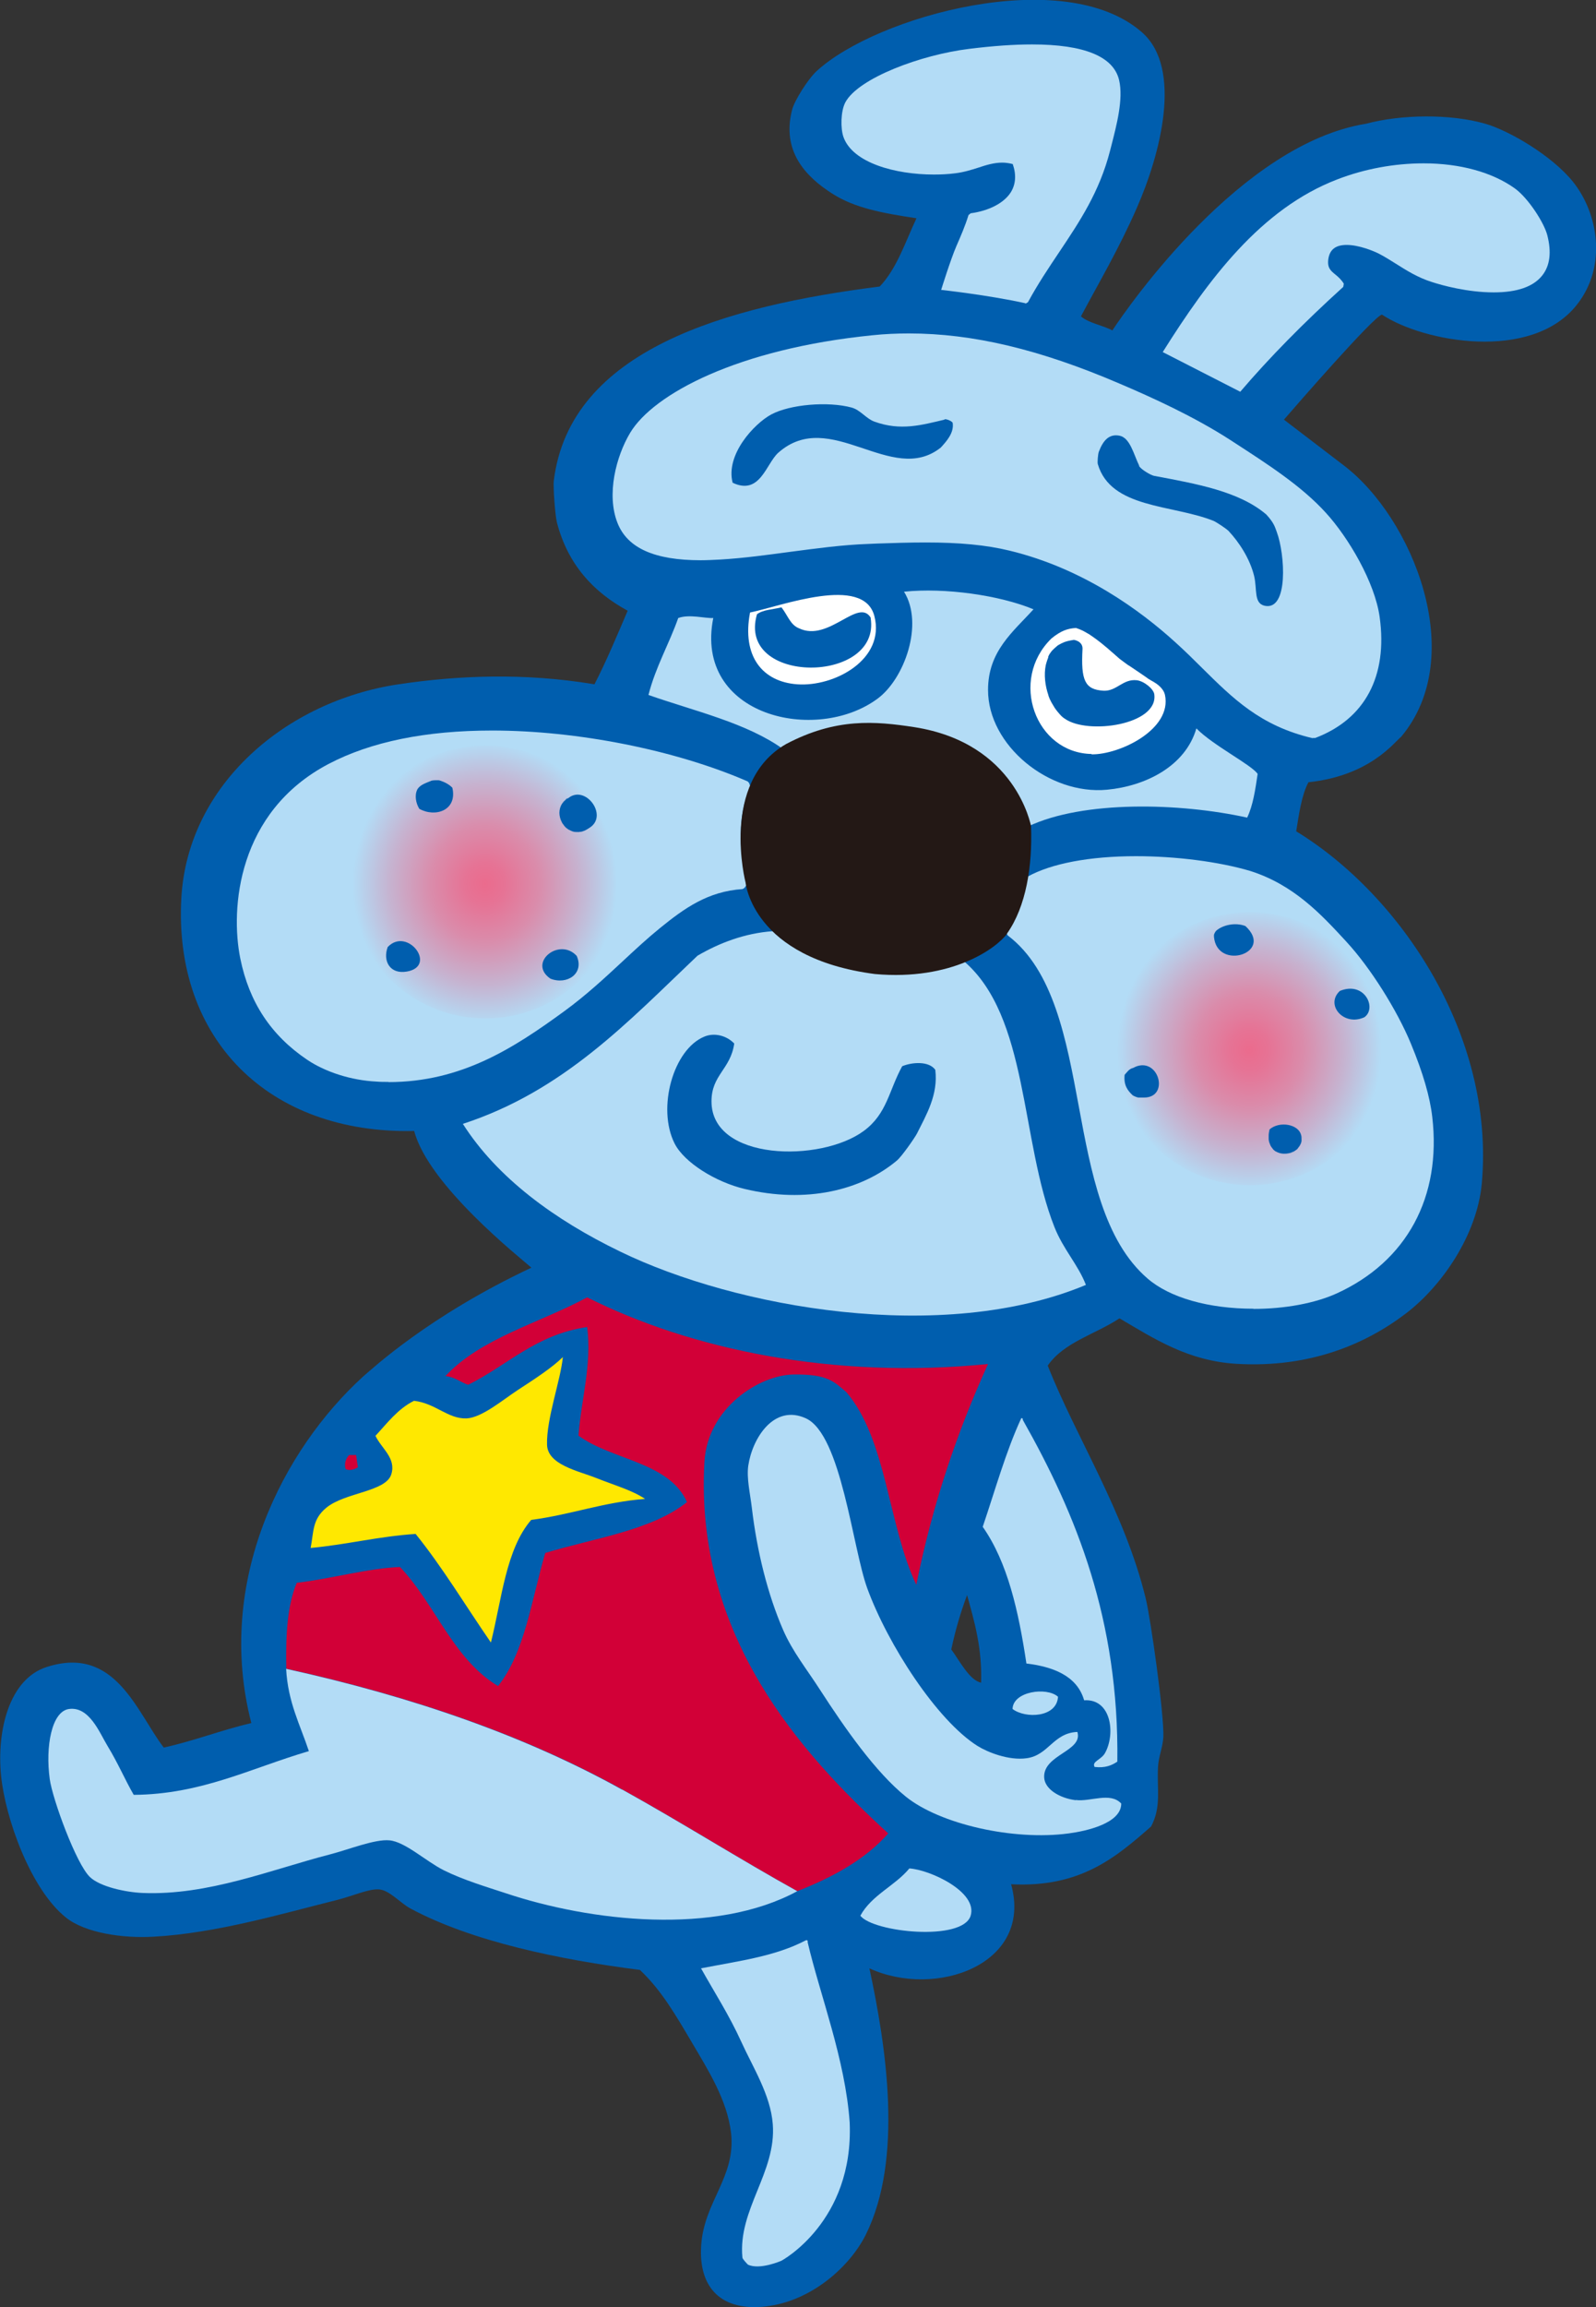 <?xml version="1.0" encoding="UTF-8"?>
<svg id="_レイヤー_2" data-name="レイヤー 2" xmlns="http://www.w3.org/2000/svg" xmlns:xlink="http://www.w3.org/1999/xlink" viewBox="0 0 89.86 129.8">
  <rect x="0" y="0" width="89.86" height="129.8" fill="#333333" stroke="none"/>
  <defs>
    <style>
      .cls-1 {
        fill: #d20037;
      }

      .cls-2 {
        fill: #b3dcf6;
      }

      .cls-3 {
        fill: url(#radial-gradient-2);
      }

      .cls-3, .cls-4 {
        fill-rule: evenodd;
      }

      .cls-5 {
        fill: #fff;
      }

      .cls-6 {
        fill: #005eae;
      }

      .cls-7 {
        fill: #ffe800;
      }

      .cls-8 {
        fill: #231815;
      }

      .cls-4 {
        fill: url(#radial-gradient);
      }
    </style>
    <radialGradient id="radial-gradient" cx="93.19" cy="-25.5" fx="93.19" fy="-25.5" r="7.68" gradientTransform="translate(-63.09 75.99) scale(.97 1.03)" gradientUnits="userSpaceOnUse">
      <stop offset="0" stop-color="#eb6b8d"/>
      <stop offset=".15" stop-color="#e67395"/>
      <stop offset=".41" stop-color="#da8cab"/>
      <stop offset=".72" stop-color="#c6b3d0"/>
      <stop offset="1" stop-color="#b3dcf6"/>
    </radialGradient>
    <radialGradient id="radial-gradient-2" cx="137.56" cy="-16.44" fx="137.56" fy="-16.44" r="7.68" xlink:href="#radial-gradient"/>
  </defs>
  <g id="line">
    <g>
      <g>
        <path class="cls-6" d="M88.78,17.15c1.72-2.17,1.21-5.16-.23-6.94-1.19-1.47-3.6-2.87-4.93-3.25-1.99-.57-4.75-.52-6.7,0-7.04,1.13-13.36,10.22-14.29,11.63-.56-.3-1.31-.4-1.77-.79.94-1.77,2.15-3.82,3.15-6.11,1.32-3,2.59-7.83.3-9.86-4.37-3.86-14.98-.92-18.33,2.17-.49.45-1.25,1.66-1.38,2.17-.61,2.34.77,3.78,2.27,4.73,1.25.8,2.8,1.09,4.73,1.38-.63,1.34-1.11,2.84-2.07,3.84-8.6,1.09-17.44,3.53-18.35,10.93-.04.32.07,1.93.18,2.36.62,2.36,2.05,3.9,3.98,4.95-.6,1.4-1.19,2.82-1.87,4.14-3.95-.66-7.7-.5-11.04,0-6.29.94-11.86,5.62-12.22,12.02-.44,7.93,4.9,13.29,13.11,13.11.8,3.06,5.99,7.15,6.6,7.69-5.83,2.74-8.99,5.72-9.46,6.11-4.51,4.1-8.37,11.52-6.31,19.51-1.7.4-3.21,1-4.93,1.38-1.52-1.98-2.72-5.79-6.6-4.53-2.11.68-2.81,3.59-2.56,6.11.24,2.41,1.67,6.4,3.65,7.98,1.09.88,3.24,1.18,4.93,1.08,3.52-.19,7.22-1.29,10.35-2.07.87-.22,1.79-.64,2.36-.59.59.05,1.2.78,1.77,1.08,3.46,1.85,8.36,2.87,12.91,3.45,1.22,1.15,2.02,2.55,2.96,4.14.84,1.43,1.96,3.18,2.17,5.03.28,2.48-1.51,3.84-1.68,6.31-.17,2.46,1.19,3.74,3.65,3.45,2.55-.3,4.71-2.22,5.62-4.04,2.11-4.26,1.16-10.52.2-14.98,3.71,1.71,9.23-.2,7.98-4.73,3.91.2,5.9-1.52,7.88-3.25.59-1.11.32-2.09.39-3.35.03-.58.27-1.12.3-1.68.05-1.26-.71-6.64-.99-7.79-1.19-4.89-3.92-9.06-5.52-13.11.91-1.32,2.7-1.77,4.04-2.66,1.96,1.15,3.86,2.4,6.6,2.56,4.12.24,7.28-1.11,9.56-2.86,1.97-1.51,3.97-4.36,4.24-7.29.75-8.35-4.6-16.24-10.45-19.81.15-.91.29-2.01.69-2.76,3.46-.37,4.82-2.24,5.22-2.56,3.81-4.54.64-12.34-3.25-15.28-.37-.29-2.61-1.99-3.35-2.56.58-.67,5.07-5.84,5.52-5.91,2.31,1.54,8.41,2.68,10.97-.55ZM55.24,94.67c-.66-.14-1.2-1.22-1.68-1.87.23-1.09.53-2.1.89-3.06.41,1.49.85,2.96.79,4.93Z"/>
        <path class="cls-5" d="M61.45,42.44c1.57.03,4.56-1.4,4.14-3.35-.02-.07-.04-.14-.08-.2,0-.01-.01-.03-.02-.04-.04-.06-.08-.11-.13-.17-.01-.01-.03-.02-.04-.04-.05-.05-.1-.09-.16-.14-.01,0-.03-.02-.04-.03-.06-.04-.12-.08-.19-.12-.03-.02-.06-.03-.09-.05-.06-.03-.11-.07-.17-.1,0,0,0,0,0,0-.26-.19-.54-.37-.8-.55-.1-.07-.21-.14-.3-.2-.01,0-.02-.02-.04-.02-.11-.08-.21-.15-.3-.22-.07-.05-.13-.1-.2-.15-.11-.1-.22-.19-.33-.29-.02-.02-.05-.04-.07-.06-.1-.09-.21-.18-.31-.27-.04-.03-.07-.06-.11-.09-.12-.1-.24-.2-.36-.29,0,0-.02-.01-.03-.02-.12-.1-.25-.18-.37-.27-.03-.02-.07-.04-.1-.07-.1-.06-.19-.11-.28-.16-.04-.02-.07-.04-.11-.06-.13-.06-.25-.11-.38-.15-.47.03-.84.15-1.38.59-2.4,2.34-.9,6.45,2.27,6.5Z"/>
        <path class="cls-2" d="M57.73,17.06c-2.14-.47-4.74-.75-4.74-.75,0,0,.53-1.71.86-2.47.24-.55.49-1.12.68-1.74l.12-.1c1.04-.14,1.88-.58,2.26-1.18.28-.45.32-.99.11-1.59-.2-.05-.39-.08-.59-.08-.46,0-.89.13-1.34.28-.41.13-.82.26-1.31.32-.39.05-.79.07-1.2.07h0c-2.16,0-4.57-.65-5.09-2.11-.17-.48-.16-1.46.11-1.96.74-1.36,4.26-2.67,6.96-3,1.37-.17,2.53-.25,3.55-.25,2.94,0,4.59.68,4.9,2.01.25,1.07-.15,2.56-.43,3.66l-.08.31c-.6,2.33-1.71,3.98-2.88,5.73-.59.88-1.2,1.79-1.74,2.79l-.13.08Z"/>
        <path class="cls-2" d="M65.47,19.8c2.56-4.07,5.52-8.06,9.83-9.71,1.53-.59,3.21-.9,4.86-.9,2.04,0,3.86.5,5.13,1.41.75.54,1.65,1.93,1.83,2.64.24.95.15,1.7-.28,2.25-.5.64-1.42.96-2.74.96h0c-1.48,0-2.92-.4-3.47-.58-.8-.25-1.43-.65-2.05-1.04-.32-.2-.62-.39-.93-.55-.33-.17-1.15-.5-1.83-.5-.62,0-.95.26-1.03.79-.07.5.13.66.4.88.16.13.33.28.47.51l-.03.18c-2.24,2.03-4.14,3.96-5.8,5.9l-4.36-2.23Z"/>
        <path class="cls-2" d="M73.9,41.53c-2.94-.69-4.47-2.22-6.26-3.99-.47-.47-.94-.93-1.46-1.4-1.98-1.8-5.2-4.16-9.34-5.16-1.31-.32-2.82-.46-4.73-.46-.91,0-1.82.03-2.7.06l-.47.02c-1.51.05-3.01.26-4.47.45-1.27.17-2.57.35-3.9.43-.39.02-.77.04-1.12.04-2.59,0-4.12-.68-4.68-2.09-.64-1.61-.08-3.76.71-5.08,1.31-2.18,6.05-4.73,13.66-5.49.67-.07,1.36-.1,2.04-.1,3.58,0,7.35.89,11.85,2.82,1.83.78,4.19,1.85,6.25,3.18l.23.15c1.85,1.2,3.77,2.43,5.14,3.94,1.27,1.39,2.76,3.91,3.03,5.87.46,3.33-.83,5.74-3.63,6.8h-.12s-.04.01-.04.01Z"/>
        <path class="cls-6" d="M53.18,23.61c-1.28.3-2.47.65-3.95.11-.47-.17-.78-.65-1.28-.79-1.33-.36-3.47-.18-4.53.39-.96.52-2.58,2.26-2.17,3.84,1.54.73,1.88-1.06,2.56-1.68,2.93-2.61,6.39,1.9,9.16-.3.33-.36.75-.83.67-1.38-.01-.09-.34-.24-.46-.21Z"/>
        <path class="cls-6" d="M64.14,26.2c-.31-.63-.51-1.58-1.12-1.69-.6-.11-.92.3-1.15.9-.05.12-.09.6-.06.7.73,2.5,4.17,2.27,6.48,3.18.19.07.76.46.88.58.6.64,1.2,1.56,1.44,2.53.18.74-.03,1.54.59,1.68,1.36.3,1.15-2.91.69-4.14-.11-.3-.16-.52-.59-.99-1.53-1.31-3.94-1.73-6.33-2.18-.16-.03-.73-.35-.84-.56Z"/>
        <path class="cls-2" d="M38.19,34.76c-.52,1.48-1.27,2.74-1.68,4.34,2.63.92,5.53,1.57,7.59,3.05,4.54-3,12.85-1.05,13.8,4.34,3.09-1.46,8.51-1.33,12.32-.49.33-.69.46-1.58.59-2.46-.36-.52-2.51-1.6-3.45-2.56-.62,2.14-2.88,3.25-5.03,3.45-3.27.31-6.71-2.5-6.7-5.62,0-2.18,1.42-3.27,2.56-4.53-1.91-.79-4.98-1.23-7.29-.99,1.13,1.82.02,4.9-1.48,6.01-3.45,2.57-10.36,1-9.26-4.53-.46.03-1.34-.23-1.97,0Z"/>
        <path class="cls-6" d="M59.02,36.99s0,0,0,0c-.02.03-.02.07-.04.1,0,0,0,0,0,0-.04.11-.07.22-.1.33,0,0,0,0,0,0,0,0,0,0,0,0-.11.54-.04,1.15.15,1.7,0,0,0,.02,0,.02.04.12.09.23.15.34.02.03.03.06.05.09.05.09.1.17.15.25.02.03.05.07.07.1.05.07.11.14.17.21.03.03.05.06.07.08.08.09.17.17.27.23,1.29.91,5.27.34,5.03-1.38-.04-.3-.57-.74-.99-.79-.79-.08-1.13.63-1.87.59-1.05-.06-1.28-.58-1.18-2.37,0-.43-.49-.49-.49-.49,0,0-.32.05-.46.1-.04.01-.08.03-.13.05-.09.04-.18.08-.26.13-.04.02-.08.05-.11.08-.07.06-.14.12-.2.18-.03.03-.05.05-.08.08-.08.1-.15.2-.2.32,0,0,0,0,0,0Z"/>
        <path class="cls-2" d="M54.25,54.07c-3.55,1.49-8.68.4-10.74-1.68-1.57.11-3.01.66-4.24,1.38-3.88,3.68-7.51,7.6-13.21,9.46,1.93,3.03,5.16,5.4,8.87,7.19,6.48,3.15,18.11,5.25,26.21,1.87-.44-1.14-1.27-1.99-1.77-3.25-1.93-4.87-1.44-11.86-5.12-14.98Z"/>
        <path class="cls-6" d="M50.8,59.98c-.76,1.38-.85,2.68-2.17,3.65-2.43,1.79-8.58,1.69-8.57-1.67,0-1.49,1.07-1.79,1.28-3.25-.44-.46-1.13-.62-1.68-.39-1.75.71-2.68,4.02-1.68,6.01.55,1.09,2.34,2.18,3.94,2.56,3.46.83,6.56.09,8.57-1.59.29-.24,1-1.27,1.13-1.51.54-1.08,1.21-2.2,1.04-3.6-.35-.5-1.3-.44-1.87-.2Z"/>
        <path class="cls-1" d="M44.89,106.4c2-.79,3.82-1.77,5.12-3.25-4.89-4.48-10.9-11.09-10.35-20.89.17-3.07,3.12-4.91,5.03-4.93,1.91-.02,2.25.39,2.96.99,2.28,2.65,2.35,7.5,3.94,10.84.92-4.56,2.32-8.65,4.04-12.42-8.74.87-16.73-.82-22.57-3.75-2.69,1.45-5.99,2.29-7.98,4.43.55.05.84.35,1.28.49,2.22-1.1,3.81-2.83,6.7-3.25.27,2.12-.34,4.09-.49,6.11,1.89,1.39,5.1,1.47,6.11,3.74-2.01,1.6-5.21,2.02-7.98,2.86-.77,2.61-1.15,5.61-2.66,7.49-2.54-1.53-3.53-4.61-5.52-6.7-1.79.07-3.86.66-5.81.89-.54,1.27-.63,2.98-.59,4.83,7.17,1.58,13.5,3.79,18.92,6.8,3.38,1.87,6.69,3.97,9.86,5.72Z"/>
        <path class="cls-7" d="M27.64,92.41c.61-2.44.85-5.26,2.27-6.9,2.24-.29,4.06-1,6.41-1.18-.73-.49-1.73-.77-2.76-1.18-1.01-.4-2.73-.74-2.76-1.87-.04-1.46.77-3.64.89-4.93-.61.6-1.55,1.21-2.56,1.87-.81.53-2,1.54-2.86,1.58-1.05.04-1.74-.85-2.96-.99-.92.46-1.5,1.25-2.17,1.97.33.71,1.18,1.25.89,2.17-.31.98-2.59,1.01-3.65,1.87-.8.66-.71,1.32-.89,2.27,2.04-.19,3.81-.65,5.91-.79,1.54,1.91,2.83,4.07,4.24,6.11Z"/>
        <path class="cls-2" d="M60.56,101.28c-.88-.11-1.74-.61-1.77-1.28-.06-1.29,2.2-1.47,1.87-2.56-1.37.06-1.61,1.31-2.86,1.48-1.01.14-2.2-.34-2.76-.69-2.29-1.44-5.05-5.7-6.21-8.87-.83-2.27-1.46-8.64-3.45-9.56-1.8-.83-3.02,1.11-3.25,2.66-.1.7.1,1.54.2,2.36.29,2.46.89,4.88,1.77,6.9.53,1.21,1.31,2.17,2.07,3.35,1.39,2.15,3.12,4.63,4.83,6.01,1.92,1.55,6.06,2.49,9.17,2.07.98-.13,2.96-.56,2.96-1.68-.62-.67-1.73-.09-2.56-.2Z"/>
        <path class="cls-2" d="M57.5,79.79c-.87,1.88-1.47,4.05-2.17,6.11,1.4,1.99,2.02,4.75,2.46,7.69,1.4.17,2.84.64,3.25,2.07,1.54-.1,1.77,1.9,1.18,2.96-.21.39-.77.48-.59.79.6.07.97-.09,1.28-.3.1-7.97-2.31-13.9-5.32-19.22,0-.06-.01-.12-.1-.1Z"/>
        <path class="cls-1" d="M20.15,82.55l-.1-.69h-.39s-.34.31-.2.79c.32.16.69-.1.69-.1Z"/>
        <path class="cls-2" d="M35.03,100.69c-5.42-3.01-11.75-5.22-18.92-6.8.1,1.88.79,3.15,1.28,4.63-3.3.97-6.04,2.43-9.86,2.46-.5-.86-.86-1.74-1.48-2.76-.45-.74-1.02-2.23-2.17-2.07-.97.14-1.33,2.1-1.08,3.94.15,1.11,1.49,4.79,2.27,5.52.57.54,2,.85,2.96.89,3.69.15,7.22-1.31,10.55-2.17,1.08-.28,2.53-.87,3.35-.79.88.08,2.04,1.17,3.05,1.68,1.1.55,2.48.96,3.45,1.28,4.83,1.62,11.85,2.4,16.46-.1-3.16-1.75-6.47-3.84-9.86-5.72Z"/>
        <path class="cls-2" d="M59.57,95.46c-.64-.57-2.54-.3-2.56.69.72.55,2.49.49,2.56-.69Z"/>
        <path class="cls-2" d="M51.2,105.12c-.82.99-2.12,1.49-2.76,2.66.73.94,5.76,1.46,6.21,0,.41-1.34-2.29-2.59-3.45-2.66Z"/>
        <path class="cls-2" d="M45.48,109.26c0-.06-.01-.12-.1-.1-1.73.9-3.63,1.14-5.91,1.58.73,1.31,1.58,2.62,2.27,4.14.64,1.41,1.65,2.99,1.77,4.63.21,2.7-1.97,4.8-1.71,7.5,0,.09.31.4.31.4.67.32,1.89-.22,1.89-.22,0,0,4.08-2.19,3.84-7.78-.25-3.56-1.66-7.13-2.37-10.15Z"/>
        <path class="cls-5" d="M42.23,34.46c1.76-.36,6.39-2.14,7,.2.63,2.44-2.25,3.99-4.34,3.84-1.96-.14-3.13-1.57-2.66-4.04Z"/>
        <path class="cls-6" d="M49.03,34.76c-.7-1.17-2.37,1.39-4.04.59-.49-.19-.62-.7-.99-1.18-.48.12-1.05.13-1.38.39-1.16,3.99,7.01,3.94,6.4.2Z"/>
        <path class="cls-2" d="M21.87,60.87c-.23,0-.46,0-.69-.02-1.4-.07-2.85-.53-3.89-1.23-2.03-1.37-3.26-3.23-3.76-5.69-.57-2.8-.17-8.25,4.97-10.95,2.38-1.25,5.48-1.88,9.21-1.88,4.79,0,10.3,1.09,14.38,2.86l.08.08.07.19v.11c-.73,1.43-.62,3.7-.18,5.32l-.02.12-.13.18-.1.06c-1.96.13-3.28,1.08-4.67,2.21-.69.56-1.37,1.19-2.09,1.86-1.01.94-2.06,1.91-3.25,2.78-2.89,2.11-5.83,4.01-9.93,4.01h0Z"/>
        <path class="cls-2" d="M70.58,73.63c-2.54,0-4.72-.62-5.97-1.7-2.47-2.13-3.18-5.97-3.87-9.68-.7-3.77-1.42-7.67-4-9.62l-.05-.08-.04-.17v-.09s.2-.42.2-.42c.34-.73.69-1.48.87-2.37l.02-.05.07-.09.05-.04c1.33-.74,3.5-1.15,6.1-1.15,2.26,0,4.67.31,6.43.83,2.46.78,4,2.45,5.36,3.92l.09.1c1.31,1.42,2.82,3.81,3.6,5.7.68,1.64,1.07,2.99,1.2,4.11.53,4.51-1.43,8.14-5.38,9.94-1.21.55-2.91.87-4.68.87h0Z"/>
        <path class="cls-4" d="M35.01,49.62c0,4.24-3.44,7.68-7.68,7.68s-7.68-3.44-7.68-7.68,3.44-7.68,7.68-7.68,7.68,3.44,7.68,7.68Z"/>
        <path class="cls-3" d="M78.06,59c0,4.24-3.44,7.68-7.68,7.68s-7.68-3.44-7.68-7.68,3.44-7.68,7.68-7.68,7.68,3.44,7.68,7.68Z"/>
        <path class="cls-6" d="M31.65,46.3s-.01-.03-.02-.04c0,.01.01.03.02.04Z"/>
        <path class="cls-6" d="M31.76,46.46s-.03-.04-.04-.06c.01.02.03.04.04.06Z"/>
        <path class="cls-6" d="M31.56,46.13s0,0,0,0c0,0,0,0,0,0Z"/>
        <path class="cls-6" d="M31.69,45.11s0,0,0,0c0,0,0,0,0,0Z"/>
        <path class="cls-6" d="M31.9,46.6s-.04-.04-.07-.06c.02.02.04.04.07.06Z"/>
        <path class="cls-6" d="M31.87,44.95s-.04.05-.06.08h0s.04-.06.06-.08Z"/>
        <path class="cls-6" d="M32.06,46.71s-.06-.03-.09-.05c.03.02.06.04.09.05Z"/>
        <path class="cls-6" d="M33.16,46.58c-.07.05-.15.1-.22.13.07-.04.15-.08.22-.13Z"/>
        <path class="cls-6" d="M31.88,44.95s.06-.04.1-.04c-.05,0-.08.02-.1.04Z"/>
        <path class="cls-6" d="M32.87,46.74s-.1.04-.15.05c.05-.01.1-.03.15-.05Z"/>
        <path class="cls-6" d="M32.44,46.82s-.08,0-.12-.01c.04,0,.08.01.12.01Z"/>
        <path class="cls-6" d="M32.24,46.78s-.07-.02-.1-.04c.03.01.07.03.1.04Z"/>
        <path class="cls-6" d="M32.64,46.81s-.09.01-.13.01c.04,0,.08,0,.13-.01Z"/>
        <path class="cls-6" d="M23.6,45.5c.9.51,2.16.1,1.87-1.18-.18-.19-.43-.32-.71-.41-.09-.03-.4-.01-.46.01-.3.13-.64.22-.8.49-.18.35-.07.8.1,1.08Z"/>
        <path class="cls-6" d="M31.81,45.03s-.04.05-.06.06h0c-.28.29-.31.69-.18,1.03,0,0,0,0,0,0,.02.05.04.09.06.13,0,.01.01.03.02.04.02.04.05.07.07.1.01.02.03.04.04.06.02.03.05.05.07.08.02.02.04.04.07.06.02.02.05.04.08.06.03.02.06.04.09.05.03.01.05.03.08.04.03.01.07.03.1.04.03,0,.05.02.08.02.04,0,.08.01.12.01.03,0,.05,0,.08,0,.04,0,.08,0,.13-.01.03,0,.05,0,.08-.01.05-.01.1-.03.15-.05.02,0,.05-.02.07-.03.07-.04.15-.08.22-.13,1.1-.67-.21-2.46-1.18-1.68-.06.04-.12.08-.17.12,0,0,0,0,0,0Z"/>
        <polygon class="cls-6" points="31.81 45.03 31.81 45.03 31.81 45.03 31.81 45.03 31.81 45.03"/>
        <path class="cls-6" d="M21.83,53.28c-.29.78.12,1.55,1.08,1.38,1.73-.3.03-2.54-1.08-1.38Z"/>
        <path class="cls-6" d="M32.47,53.78c-.98-1.07-2.78.39-1.48,1.28.94.37,1.92-.29,1.48-1.28Z"/>
        <path class="cls-6" d="M31.98,44.91s-.08.02-.1.04c0,0,0,0,0,0-.02.02-.04.05-.06.08.05-.04.1-.09.17-.12Z"/>
        <path class="cls-6" d="M32.52,46.82s-.05,0-.08,0c.03,0,.05,0,.08,0Z"/>
        <path class="cls-6" d="M32.72,46.79s-.05,0-.08.01c.03,0,.05,0,.08-.01Z"/>
        <path class="cls-6" d="M31.75,45.09h0c-.28.29-.31.69-.18,1.03-.13-.34-.1-.74.18-1.03Z"/>
        <path class="cls-6" d="M31.84,46.54s-.05-.05-.07-.08c.02.03.05.05.07.08Z"/>
        <path class="cls-6" d="M32.32,46.8s-.05-.01-.08-.02c.03,0,.05.02.08.02Z"/>
        <path class="cls-6" d="M31.81,45.03c.05-.04.1-.09.17-.12-.06.04-.12.08-.17.12h0Z"/>
        <path class="cls-6" d="M31.98,46.66s-.05-.04-.08-.06c.02.02.05.04.08.06Z"/>
        <path class="cls-6" d="M31.63,46.26s-.05-.09-.06-.13c.02.05.04.09.06.13Z"/>
        <path class="cls-6" d="M32.14,46.74s-.05-.02-.08-.04c.03.01.05.03.08.04Z"/>
        <path class="cls-6" d="M32.94,46.71s-.05.02-.07.03c.02,0,.05-.02.07-.03Z"/>
        <path class="cls-6" d="M31.72,46.41s-.05-.07-.07-.1c.02.04.04.07.07.1Z"/>
        <path class="cls-6" d="M31.81,45.03h0s-.04.04-.07.06h0s.04-.04.06-.06Z"/>
        <path class="cls-6" d="M31.81,45.03s-.04.04-.06.06c.03-.02.05-.04.06-.06Z"/>
        <path class="cls-6" d="M31.68,45.11s-.06,0-.09-.01c.04.01.07.01.09.01Z"/>
        <path class="cls-6" d="M31.87,44.95s0,0,0,0c0,0,0,0,0,0Z"/>
        <path class="cls-6" d="M31.69,45.11s.04,0,.06-.02c-.02,0-.04.02-.06.02Z"/>
        <path class="cls-6" d="M71.45,64s0-.07,0-.11c0,.04,0,.07,0,.11Z"/>
        <path class="cls-6" d="M71.49,64.3s-.02-.07-.03-.1c0,.04.02.07.03.1Z"/>
        <polygon class="cls-6" points="72.94 64.73 72.94 64.73 72.94 64.73 72.94 64.73"/>
        <path class="cls-6" d="M73.13,64.54s-.02.03-.03.04c.01-.01.02-.03.03-.04Z"/>
        <path class="cls-6" d="M73.25,64.33s-.02.04-.03.06c.01-.02.02-.04.03-.06Z"/>
        <path class="cls-6" d="M73.3,64.09s0,.05,0,.07c0-.03,0-.05,0-.07Z"/>
        <path class="cls-6" d="M71.6,64.53s-.03-.05-.05-.08c.01.03.03.05.05.08Z"/>
        <path class="cls-6" d="M71.74,64.7s-.04-.04-.05-.05c.02.02.03.04.05.05Z"/>
        <path class="cls-6" d="M71.92,64.82s-.03-.02-.04-.02c.01,0,.03.02.04.02Z"/>
        <path class="cls-6" d="M68.35,52.71c.18,1.93,3.42.91,1.77-.61-.57-.22-1.27-.06-1.64.26-.05.04-.13.2-.13.24,0,.04,0,.08,0,.12Z"/>
        <path class="cls-6" d="M75.44,55.75c-.85.78.22,2.02,1.38,1.48.72-.51.01-2.05-1.38-1.48Z"/>
        <path class="cls-6" d="M63.81,60.08c-.24.05-.35.24-.49.39-.06.59.17.88.44,1.14.05.05.28.14.34.14h.31c1.5,0,.8-2.41-.59-1.68Z"/>
        <path class="cls-6" d="M72.59,64.88c.12-.05.23-.1.34-.15t0,0s0,0,0,0c.06-.04.12-.09.16-.15.01-.01.02-.03.03-.04.03-.04.06-.09.09-.14.01-.02.02-.04.03-.06.02-.05.03-.11.04-.16,0-.03,0-.05,0-.07,0-.08,0-.17-.03-.27-.15-.58-1.19-.79-1.77-.3-.03.13-.05.25-.05.36,0,.04,0,.07,0,.11,0,.07,0,.14.02.2,0,.04.02.07.03.1.02.05.03.1.06.15.01.03.03.05.05.08.03.04.06.08.09.12.02.02.03.04.05.05.04.04.09.07.14.09.01,0,.03.02.04.02.2.1.45.11.67.06Z"/>
        <polygon class="cls-6" points="72.59 64.88 72.59 64.88 72.59 64.88 72.59 64.88 72.59 64.88"/>
        <path class="cls-6" d="M73.1,64.58c-.05.05-.1.1-.16.15.06-.04.12-.09.16-.15Z"/>
        <path class="cls-6" d="M71.92,64.82c.2.1.45.11.67.06h0c-.22.05-.47.04-.67-.06Z"/>
        <path class="cls-6" d="M71.45,63.9c0-.11.02-.23.05-.36-.03.13-.05.25-.05.36Z"/>
        <path class="cls-6" d="M71.55,64.45s-.04-.1-.06-.15c.02.05.03.1.06.15Z"/>
        <path class="cls-6" d="M71.69,64.65s-.06-.07-.09-.12c.03.04.06.08.09.12Z"/>
        <path class="cls-6" d="M73.27,63.83c.02.09.03.18.03.27,0-.08,0-.17-.03-.27Z"/>
        <path class="cls-6" d="M71.47,64.2c-.01-.06-.02-.13-.02-.2,0,.07,0,.14.02.2Z"/>
        <path class="cls-6" d="M71.88,64.8s-.09-.06-.14-.09c.04.04.09.07.14.09Z"/>
        <path class="cls-6" d="M73.22,64.4c-.02.05-.05.1-.09.14.03-.04.06-.09.09-.14Z"/>
        <path class="cls-6" d="M73.29,64.17c0,.06-.02.11-.04.16.02-.05.03-.11.04-.16Z"/>
        <path class="cls-6" d="M72.59,64.88c.11-.05.23-.1.34-.15-.11.05-.23.1-.34.15,0,0,0,0,0,0Z"/>
        <polygon class="cls-6" points="72.94 64.73 72.94 64.73 72.93 64.73 72.94 64.73"/>
        <path class="cls-6" d="M72.59,64.88c.06-.02.12-.03.18-.06-.06.02-.12.04-.18.06,0,0,0,0,0,0Z"/>
        <path class="cls-6" d="M72.94,64.73c-.05.03-.1.06-.16.09.06-.03.11-.05.16-.09Z"/>
        <path class="cls-6" d="M72.77,64.82s0,0,0,0c0,0,0,0,0,0Z"/>
        <polygon class="cls-6" points="72.94 64.73 72.94 64.73 72.94 64.73 72.94 64.73"/>
        <path class="cls-6" d="M72.93,64.73c-.11.05-.23.1-.34.15.06-.01.12-.03.18-.06,0,0,0,0,0,0,.06-.02.11-.05.16-.09h0s0,0,0,0Z"/>
      </g>
      <path class="cls-8" d="M56.7,52.52c1.07-1.51,1.44-3.8,1.35-6.06-.02,0-.82-4.65-6.57-5.55-2.22-.34-4.41-.53-7.22.95-3.75,2.15-2.28,7.8-2.28,7.8,0,0,.38,4.24,7.28,5.14,4.34.39,6.86-1.46,7.45-2.28Z"/>
    </g>
  </g>
</svg>